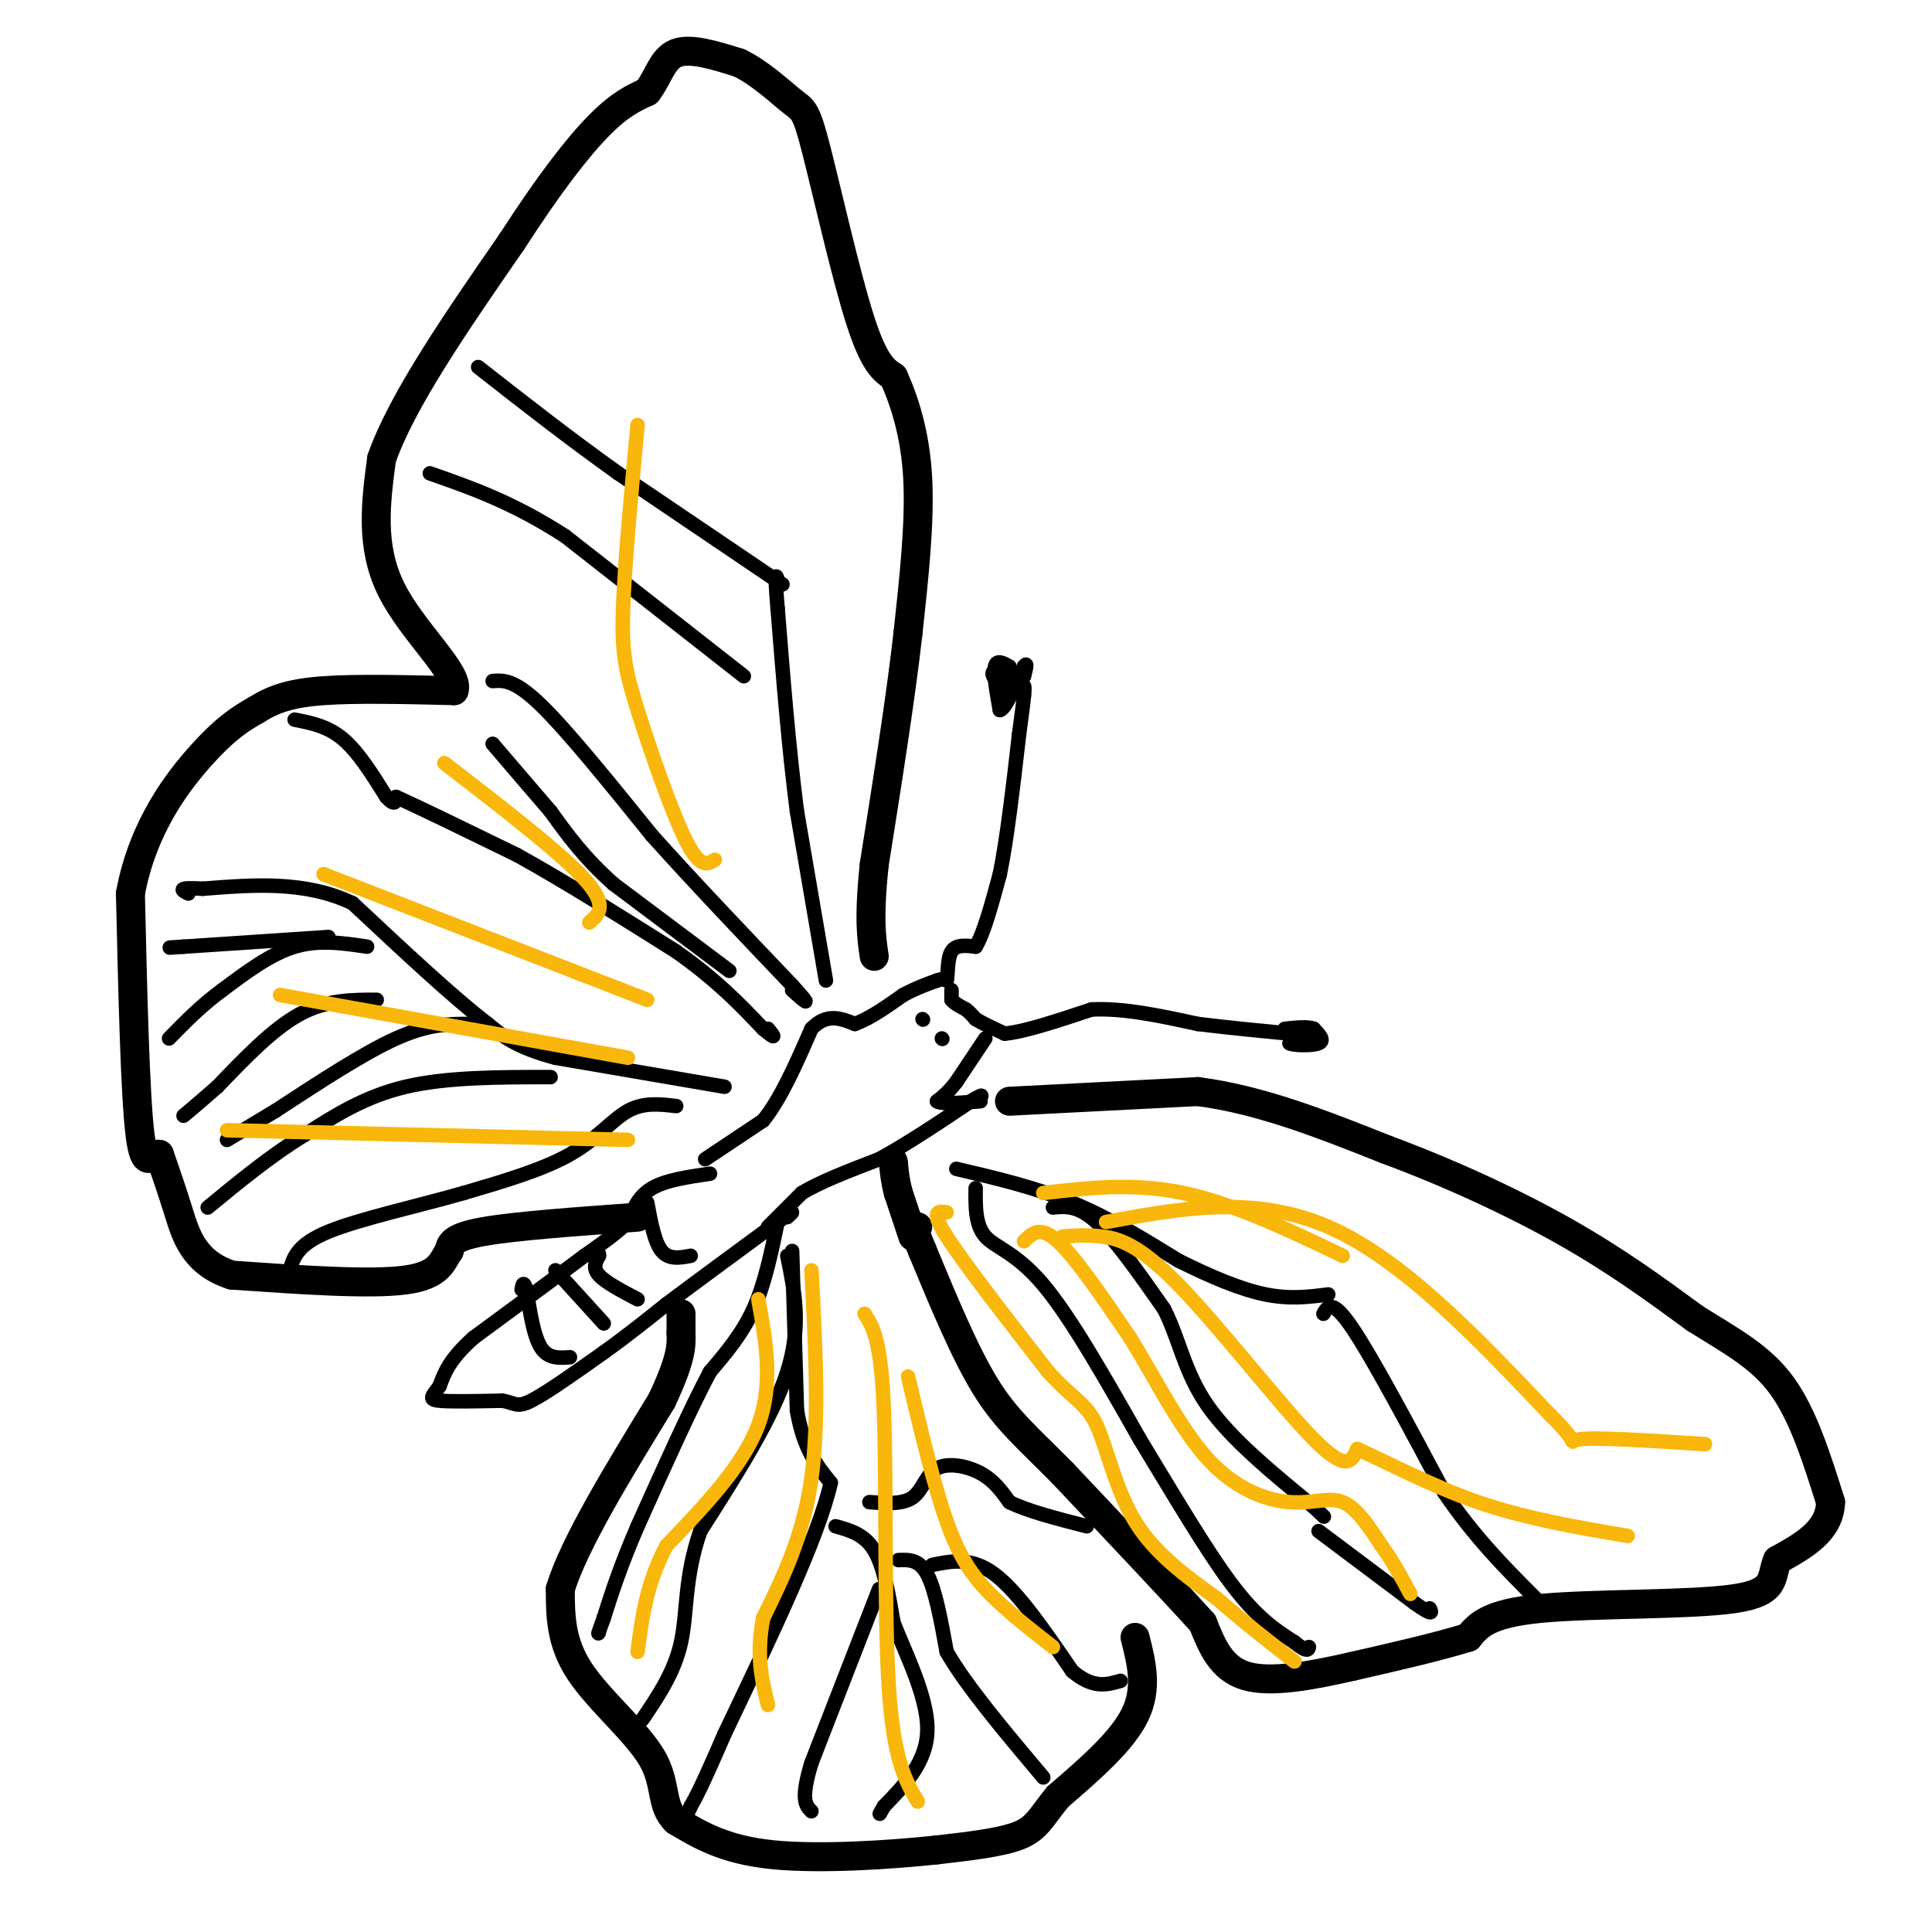 <svg viewBox='0 0 400 400' version='1.1' xmlns='http://www.w3.org/2000/svg' xmlns:xlink='http://www.w3.org/1999/xlink'><g fill='none' stroke='#000000' stroke-width='6' stroke-linecap='round' stroke-linejoin='round'><path d='M132,252c-12.750,0.917 -25.500,1.833 -32,3c-6.500,1.167 -6.750,2.583 -7,4'/><path d='M93,259c-1.489,2.000 -1.711,5.000 -9,6c-7.289,1.000 -21.644,0.000 -36,-1'/><path d='M48,264c-7.867,-2.511 -9.533,-8.289 -11,-13c-1.467,-4.711 -2.733,-8.356 -4,-12'/><path d='M33,239c-1.422,-0.533 -2.978,4.133 -4,-4c-1.022,-8.133 -1.511,-29.067 -2,-50'/><path d='M27,185c2.533,-13.822 9.867,-23.378 15,-29c5.133,-5.622 8.067,-7.311 11,-9'/><path d='M53,147c3.622,-2.289 7.178,-3.511 14,-4c6.822,-0.489 16.911,-0.244 27,0'/><path d='M94,143c1.400,-3.467 -8.600,-12.133 -13,-21c-4.400,-8.867 -3.200,-17.933 -2,-27'/><path d='M79,95c4.167,-12.000 15.583,-28.500 27,-45'/><path d='M106,50c7.756,-12.022 13.644,-19.578 18,-24c4.356,-4.422 7.178,-5.711 10,-7'/><path d='M134,19c2.311,-2.956 3.089,-6.844 6,-8c2.911,-1.156 7.956,0.422 13,2'/><path d='M153,13c4.321,2.035 8.622,6.123 11,8c2.378,1.877 2.833,1.544 5,10c2.167,8.456 6.048,25.702 9,35c2.952,9.298 4.976,10.649 7,12'/><path d='M185,78c2.289,5.111 4.511,11.889 5,21c0.489,9.111 -0.756,20.556 -2,32'/><path d='M188,131c-1.500,13.333 -4.250,30.667 -7,48'/><path d='M181,179c-1.167,11.167 -0.583,15.083 0,19'/><path d='M209,228c0.000,0.000 39.000,-2.000 39,-2'/><path d='M248,226c13.000,1.667 26.000,6.833 39,12'/><path d='M287,238c13.089,4.844 26.311,10.956 37,17c10.689,6.044 18.844,12.022 27,18'/><path d='M351,273c7.756,4.844 13.644,7.956 18,14c4.356,6.044 7.178,15.022 10,24'/><path d='M379,311c-0.167,6.000 -5.583,9.000 -11,12'/><path d='M368,323c-1.536,3.619 0.125,6.667 -9,8c-9.125,1.333 -29.036,0.952 -40,2c-10.964,1.048 -12.982,3.524 -15,6'/><path d='M304,339c-6.500,2.000 -15.250,4.000 -24,6'/><path d='M280,345c-8.222,1.867 -16.778,3.533 -22,2c-5.222,-1.533 -7.111,-6.267 -9,-11'/><path d='M249,336c-6.333,-7.000 -17.667,-19.000 -29,-31'/><path d='M220,305c-7.489,-7.578 -11.711,-11.022 -16,-18c-4.289,-6.978 -8.644,-17.489 -13,-28'/><path d='M191,259c-2.333,-5.500 -1.667,-5.250 -1,-5'/><path d='M235,339c1.333,5.250 2.667,10.500 0,16c-2.667,5.500 -9.333,11.250 -16,17'/><path d='M219,372c-3.511,4.289 -4.289,6.511 -8,8c-3.711,1.489 -10.356,2.244 -17,3'/><path d='M194,383c-9.311,1.000 -24.089,2.000 -34,1c-9.911,-1.000 -14.956,-4.000 -20,-7'/><path d='M140,377c-3.381,-3.155 -1.833,-7.542 -5,-13c-3.167,-5.458 -11.048,-11.988 -15,-18c-3.952,-6.012 -3.976,-11.506 -4,-17'/><path d='M116,329c2.833,-9.333 11.917,-24.167 21,-39'/><path d='M137,290c4.167,-8.833 4.083,-11.417 4,-14'/><path d='M141,276c0.000,0.000 0.000,-4.000 0,-4'/></g>
<g fill='none' stroke='#000000' stroke-width='3' stroke-linecap='round' stroke-linejoin='round'><path d='M147,243c-4.583,0.667 -9.167,1.333 -12,3c-2.833,1.667 -3.917,4.333 -5,7'/><path d='M130,253c-2.333,2.333 -5.667,4.667 -9,7'/><path d='M121,260c-5.333,4.000 -14.167,10.500 -23,17'/><path d='M98,277c-5.000,4.500 -6.000,7.250 -7,10'/><path d='M91,287c-1.667,2.222 -2.333,2.778 0,3c2.333,0.222 7.667,0.111 13,0'/><path d='M104,290c2.689,0.444 2.911,1.556 6,0c3.089,-1.556 9.044,-5.778 15,-10'/><path d='M125,280c4.667,-3.333 8.833,-6.667 13,-10'/><path d='M138,270c6.000,-4.500 14.500,-10.750 23,-17'/><path d='M161,253c4.167,-3.000 3.083,-2.000 2,-1'/><path d='M146,240c0.000,0.000 12.000,-8.000 12,-8'/><path d='M158,232c3.667,-4.500 6.833,-11.750 10,-19'/><path d='M168,213c3.167,-3.333 6.083,-2.167 9,-1'/><path d='M177,212c3.167,-1.167 6.583,-3.583 10,-6'/><path d='M187,206c2.833,-1.500 4.917,-2.250 7,-3'/><path d='M194,203c1.500,-0.500 1.750,-0.250 2,0'/><path d='M196,203c0.311,-1.289 0.089,-4.511 1,-6c0.911,-1.489 2.956,-1.244 5,-1'/><path d='M202,196c1.667,-2.667 3.333,-8.833 5,-15'/><path d='M207,181c1.500,-7.333 2.750,-18.167 4,-29'/><path d='M211,152c0.833,-6.167 0.917,-7.083 1,-8'/><path d='M212,144c0.167,-1.667 0.083,-1.833 0,-2'/><path d='M197,205c0.000,0.000 0.000,2.000 0,2'/><path d='M197,207c0.500,0.667 1.750,1.333 3,2'/><path d='M200,209c0.833,0.667 1.417,1.333 2,2'/><path d='M202,211c1.333,0.833 3.667,1.917 6,3'/><path d='M208,214c4.000,-0.333 11.000,-2.667 18,-5'/><path d='M226,209c6.667,-0.333 14.333,1.333 22,3'/><path d='M248,212c6.833,0.833 12.917,1.417 19,2'/><path d='M267,214c3.333,0.333 2.167,0.167 1,0'/><path d='M271,214c0.000,0.000 -4.000,2.000 -4,2'/><path d='M267,216c0.756,0.444 4.644,0.556 6,0c1.356,-0.556 0.178,-1.778 -1,-3'/><path d='M272,213c-1.167,-0.500 -3.583,-0.250 -6,0'/><path d='M209,138c-1.333,-0.750 -2.667,-1.500 -3,0c-0.333,1.500 0.333,5.250 1,9'/><path d='M207,147c1.000,0.000 3.000,-4.500 5,-9'/><path d='M212,138c0.833,-1.167 0.417,0.417 0,2'/><path d='M212,140c-1.378,-0.044 -4.822,-1.156 -6,-1c-1.178,0.156 -0.089,1.578 1,3'/><path d='M207,142c0.500,0.500 1.250,0.250 2,0'/><path d='M204,215c0.000,0.000 -6.000,9.000 -6,9'/><path d='M198,224c-1.667,2.167 -2.833,3.083 -4,4'/><path d='M194,228c0.833,0.667 4.917,0.333 9,0'/><path d='M159,254c0.000,0.000 7.000,-7.000 7,-7'/><path d='M166,247c3.833,-2.333 9.917,-4.667 16,-7'/><path d='M182,240c5.833,-3.167 12.417,-7.583 19,-12'/><path d='M201,228c3.333,-2.000 2.167,-1.000 1,0'/></g>
<g fill='none' stroke='#000000' stroke-width='6' stroke-linecap='round' stroke-linejoin='round'><path d='M189,256c0.000,0.000 -3.000,-9.000 -3,-9'/><path d='M186,247c-0.667,-2.500 -0.833,-4.250 -1,-6'/><path d='M185,241c-0.167,-1.000 -0.083,-0.500 0,0'/></g>
<g fill='none' stroke='#000000' stroke-width='3' stroke-linecap='round' stroke-linejoin='round'><path d='M61,149c3.417,0.667 6.833,1.333 10,4c3.167,2.667 6.083,7.333 9,12'/><path d='M80,165c1.833,2.000 1.917,1.000 2,0'/><path d='M82,165c4.500,2.000 14.750,7.000 25,12'/><path d='M107,177c9.667,5.333 21.333,12.667 33,20'/><path d='M140,197c8.500,6.000 13.250,11.000 18,16'/><path d='M158,213c3.167,2.667 2.083,1.333 1,0'/><path d='M102,141c2.250,-0.167 4.500,-0.333 10,5c5.500,5.333 14.250,16.167 23,27'/><path d='M135,173c8.667,9.667 18.833,20.333 29,31'/><path d='M164,204c4.833,5.333 2.417,3.167 0,1'/><path d='M171,203c0.000,0.000 -6.000,-35.000 -6,-35'/><path d='M165,168c-1.667,-12.833 -2.833,-27.417 -4,-42'/><path d='M161,126c-0.667,-8.000 -0.333,-7.000 0,-6'/><path d='M154,140c0.000,0.000 -37.000,-29.000 -37,-29'/><path d='M117,111c-10.833,-7.000 -19.417,-10.000 -28,-13'/><path d='M162,121c0.000,0.000 -34.000,-23.000 -34,-23'/><path d='M128,98c-10.500,-7.500 -19.750,-14.750 -29,-22'/><path d='M150,225c0.000,0.000 -35.000,-6.000 -35,-6'/><path d='M115,219c-8.167,-2.167 -11.083,-4.583 -14,-7'/><path d='M101,212c-7.000,-5.333 -17.500,-15.167 -28,-25'/><path d='M73,187c-9.833,-4.667 -20.417,-3.833 -31,-3'/><path d='M42,184c-5.667,-0.333 -4.333,0.333 -3,1'/><path d='M68,194c0.000,0.000 -30.000,2.000 -30,2'/><path d='M38,196c-5.000,0.333 -2.500,0.167 0,0'/><path d='M76,196c-5.000,-0.750 -10.000,-1.500 -15,0c-5.000,1.500 -10.000,5.250 -15,9'/><path d='M46,205c-4.333,3.167 -7.667,6.583 -11,10'/><path d='M78,207c-5.250,0.000 -10.500,0.000 -16,3c-5.500,3.000 -11.250,9.000 -17,15'/><path d='M45,225c-4.000,3.500 -5.500,4.750 -7,6'/><path d='M97,212c-4.167,0.000 -8.333,0.000 -15,3c-6.667,3.000 -15.833,9.000 -25,15'/><path d='M57,230c-5.833,3.500 -7.917,4.750 -10,6'/><path d='M114,223c-10.750,0.000 -21.500,0.000 -30,2c-8.500,2.000 -14.750,6.000 -21,10'/><path d='M63,235c-6.833,4.167 -13.417,9.583 -20,15'/><path d='M140,229c-3.378,-0.400 -6.756,-0.800 -10,1c-3.244,1.800 -6.356,5.800 -12,9c-5.644,3.200 -13.822,5.600 -22,8'/><path d='M96,247c-9.289,2.667 -21.511,5.333 -28,8c-6.489,2.667 -7.244,5.333 -8,8'/><path d='M151,201c0.000,0.000 -24.000,-18.000 -24,-18'/><path d='M127,183c-6.167,-5.500 -9.583,-10.250 -13,-15'/><path d='M114,168c-4.167,-4.833 -8.083,-9.417 -12,-14'/><path d='M161,253c-1.333,6.417 -2.667,12.833 -5,18c-2.333,5.167 -5.667,9.083 -9,13'/><path d='M147,284c-4.000,7.500 -9.500,19.750 -15,32'/><path d='M132,316c-3.667,8.500 -5.333,13.750 -7,19'/><path d='M125,335c-1.333,3.667 -1.167,3.333 -1,3'/><path d='M163,260c1.500,7.250 3.000,14.500 0,24c-3.000,9.500 -10.500,21.250 -18,33'/><path d='M145,317c-3.333,9.533 -2.667,16.867 -4,23c-1.333,6.133 -4.667,11.067 -8,16'/><path d='M164,259c0.000,0.000 1.000,33.000 1,33'/><path d='M165,292c1.333,8.000 4.167,11.500 7,15'/><path d='M172,307c-2.500,11.167 -12.250,31.583 -22,52'/><path d='M150,359c-4.833,11.167 -5.917,13.083 -7,15'/><path d='M143,374c-1.167,2.500 -0.583,1.250 0,0'/><path d='M173,316c3.000,0.833 6.000,1.667 8,5c2.000,3.333 3.000,9.167 4,15'/><path d='M185,336c2.578,6.511 7.022,15.289 7,22c-0.022,6.711 -4.511,11.356 -9,16'/><path d='M183,374c-1.500,2.667 -0.750,1.333 0,0'/><path d='M182,329c0.000,0.000 -14.000,36.000 -14,36'/><path d='M168,365c-2.333,7.667 -1.167,8.833 0,10'/><path d='M186,323c2.167,-0.083 4.333,-0.167 6,3c1.667,3.167 2.833,9.583 4,16'/><path d='M196,342c4.000,7.000 12.000,16.500 20,26'/><path d='M193,324c4.083,-0.833 8.167,-1.667 13,2c4.833,3.667 10.417,11.833 16,20'/><path d='M222,346c4.333,3.667 7.167,2.833 10,2'/><path d='M180,311c3.470,0.250 6.940,0.500 9,-1c2.060,-1.500 2.708,-4.750 5,-6c2.292,-1.250 6.226,-0.500 9,1c2.774,1.500 4.387,3.750 6,6'/><path d='M209,311c3.667,1.833 9.833,3.417 16,5'/><path d='M198,242c8.167,1.917 16.333,3.833 24,7c7.667,3.167 14.833,7.583 22,12'/><path d='M244,261c6.844,3.422 12.956,5.978 18,7c5.044,1.022 9.022,0.511 13,0'/><path d='M218,250c2.583,-0.250 5.167,-0.500 9,3c3.833,3.500 8.917,10.750 14,18'/><path d='M241,271c3.200,6.311 4.200,13.089 9,20c4.800,6.911 13.400,13.956 22,21'/><path d='M272,312c3.667,3.500 1.833,1.750 0,0'/><path d='M202,246c-0.044,3.822 -0.089,7.644 2,10c2.089,2.356 6.311,3.244 12,10c5.689,6.756 12.844,19.378 20,32'/><path d='M236,298c6.756,11.111 13.644,22.889 19,30c5.356,7.111 9.178,9.556 13,12'/><path d='M268,340c2.667,2.167 2.833,1.583 3,1'/><path d='M273,317c0.000,0.000 20.000,15.000 20,15'/><path d='M293,332c3.833,2.667 3.417,1.833 3,1'/><path d='M274,272c0.917,-1.583 1.833,-3.167 6,3c4.167,6.167 11.583,20.083 19,34'/><path d='M299,309c6.333,9.333 12.667,15.667 19,22'/><path d='M191,211c0.000,0.000 0.100,0.100 0.1,0.1'/><path d='M195,215c0.000,0.000 0.100,0.100 0.1,0.1'/><path d='M118,281c-2.250,0.167 -4.500,0.333 -6,-2c-1.500,-2.333 -2.250,-7.167 -3,-12'/><path d='M109,267c-0.667,-2.000 -0.833,-1.000 -1,0'/><path d='M125,274c0.000,0.000 -10.000,-11.000 -10,-11'/><path d='M132,269c-3.333,-1.750 -6.667,-3.500 -8,-5c-1.333,-1.500 -0.667,-2.750 0,-4'/><path d='M124,260c0.000,-0.667 0.000,-0.333 0,0'/><path d='M143,260c-2.250,0.417 -4.500,0.833 -6,-1c-1.500,-1.833 -2.250,-5.917 -3,-10'/></g>
<g fill='none' stroke='#F9B70B' stroke-width='3' stroke-linecap='round' stroke-linejoin='round'><path d='M196,251c-1.750,-0.250 -3.500,-0.500 0,5c3.500,5.500 12.250,16.750 21,28'/><path d='M217,284c5.238,5.821 7.833,6.375 10,11c2.167,4.625 3.905,13.321 8,20c4.095,6.679 10.548,11.339 17,16'/><path d='M252,331c5.500,4.833 10.750,8.917 16,13'/><path d='M212,257c1.667,-1.667 3.333,-3.333 7,0c3.667,3.333 9.333,11.667 15,20'/><path d='M234,277c5.064,8.182 10.223,18.636 16,25c5.777,6.364 12.171,8.636 17,9c4.829,0.364 8.094,-1.182 11,0c2.906,1.182 5.453,5.091 8,9'/><path d='M286,320c2.333,3.167 4.167,6.583 6,10'/><path d='M220,256c2.351,-0.190 4.702,-0.381 8,0c3.298,0.381 7.542,1.333 16,10c8.458,8.667 21.131,25.048 28,32c6.869,6.952 7.935,4.476 9,2'/><path d='M281,300c5.578,2.444 15.022,7.556 25,11c9.978,3.444 20.489,5.222 31,7'/><path d='M229,253c15.333,-2.833 30.667,-5.667 46,1c15.333,6.667 30.667,22.833 46,39'/><path d='M321,293c7.333,7.133 2.667,5.467 6,5c3.333,-0.467 14.667,0.267 26,1'/><path d='M216,247c9.333,-1.083 18.667,-2.167 29,0c10.333,2.167 21.667,7.583 33,13'/><path d='M157,269c1.583,8.750 3.167,17.500 0,26c-3.167,8.500 -11.083,16.750 -19,25'/><path d='M138,320c-4.167,7.833 -5.083,14.917 -6,22'/><path d='M168,263c0.833,15.500 1.667,31.000 0,43c-1.667,12.000 -5.833,20.500 -10,29'/><path d='M158,335c-1.500,7.833 -0.250,12.917 1,18'/><path d='M179,272c1.711,2.644 3.422,5.289 4,20c0.578,14.711 0.022,41.489 1,57c0.978,15.511 3.489,19.756 6,24'/><path d='M188,285c2.667,11.244 5.333,22.489 8,30c2.667,7.511 5.333,11.289 9,15c3.667,3.711 8.333,7.356 13,11'/><path d='M130,236c0.000,0.000 -83.000,-2.000 -83,-2'/><path d='M130,219c0.000,0.000 -72.000,-13.000 -72,-13'/><path d='M134,207c0.000,0.000 -67.000,-26.000 -67,-26'/><path d='M122,191c2.000,-1.750 4.000,-3.500 -1,-9c-5.000,-5.500 -17.000,-14.750 -29,-24'/><path d='M148,178c-1.512,0.964 -3.024,1.929 -6,-4c-2.976,-5.929 -7.417,-18.750 -10,-27c-2.583,-8.250 -3.310,-11.929 -3,-21c0.310,-9.071 1.655,-23.536 3,-38'/></g>
</svg>